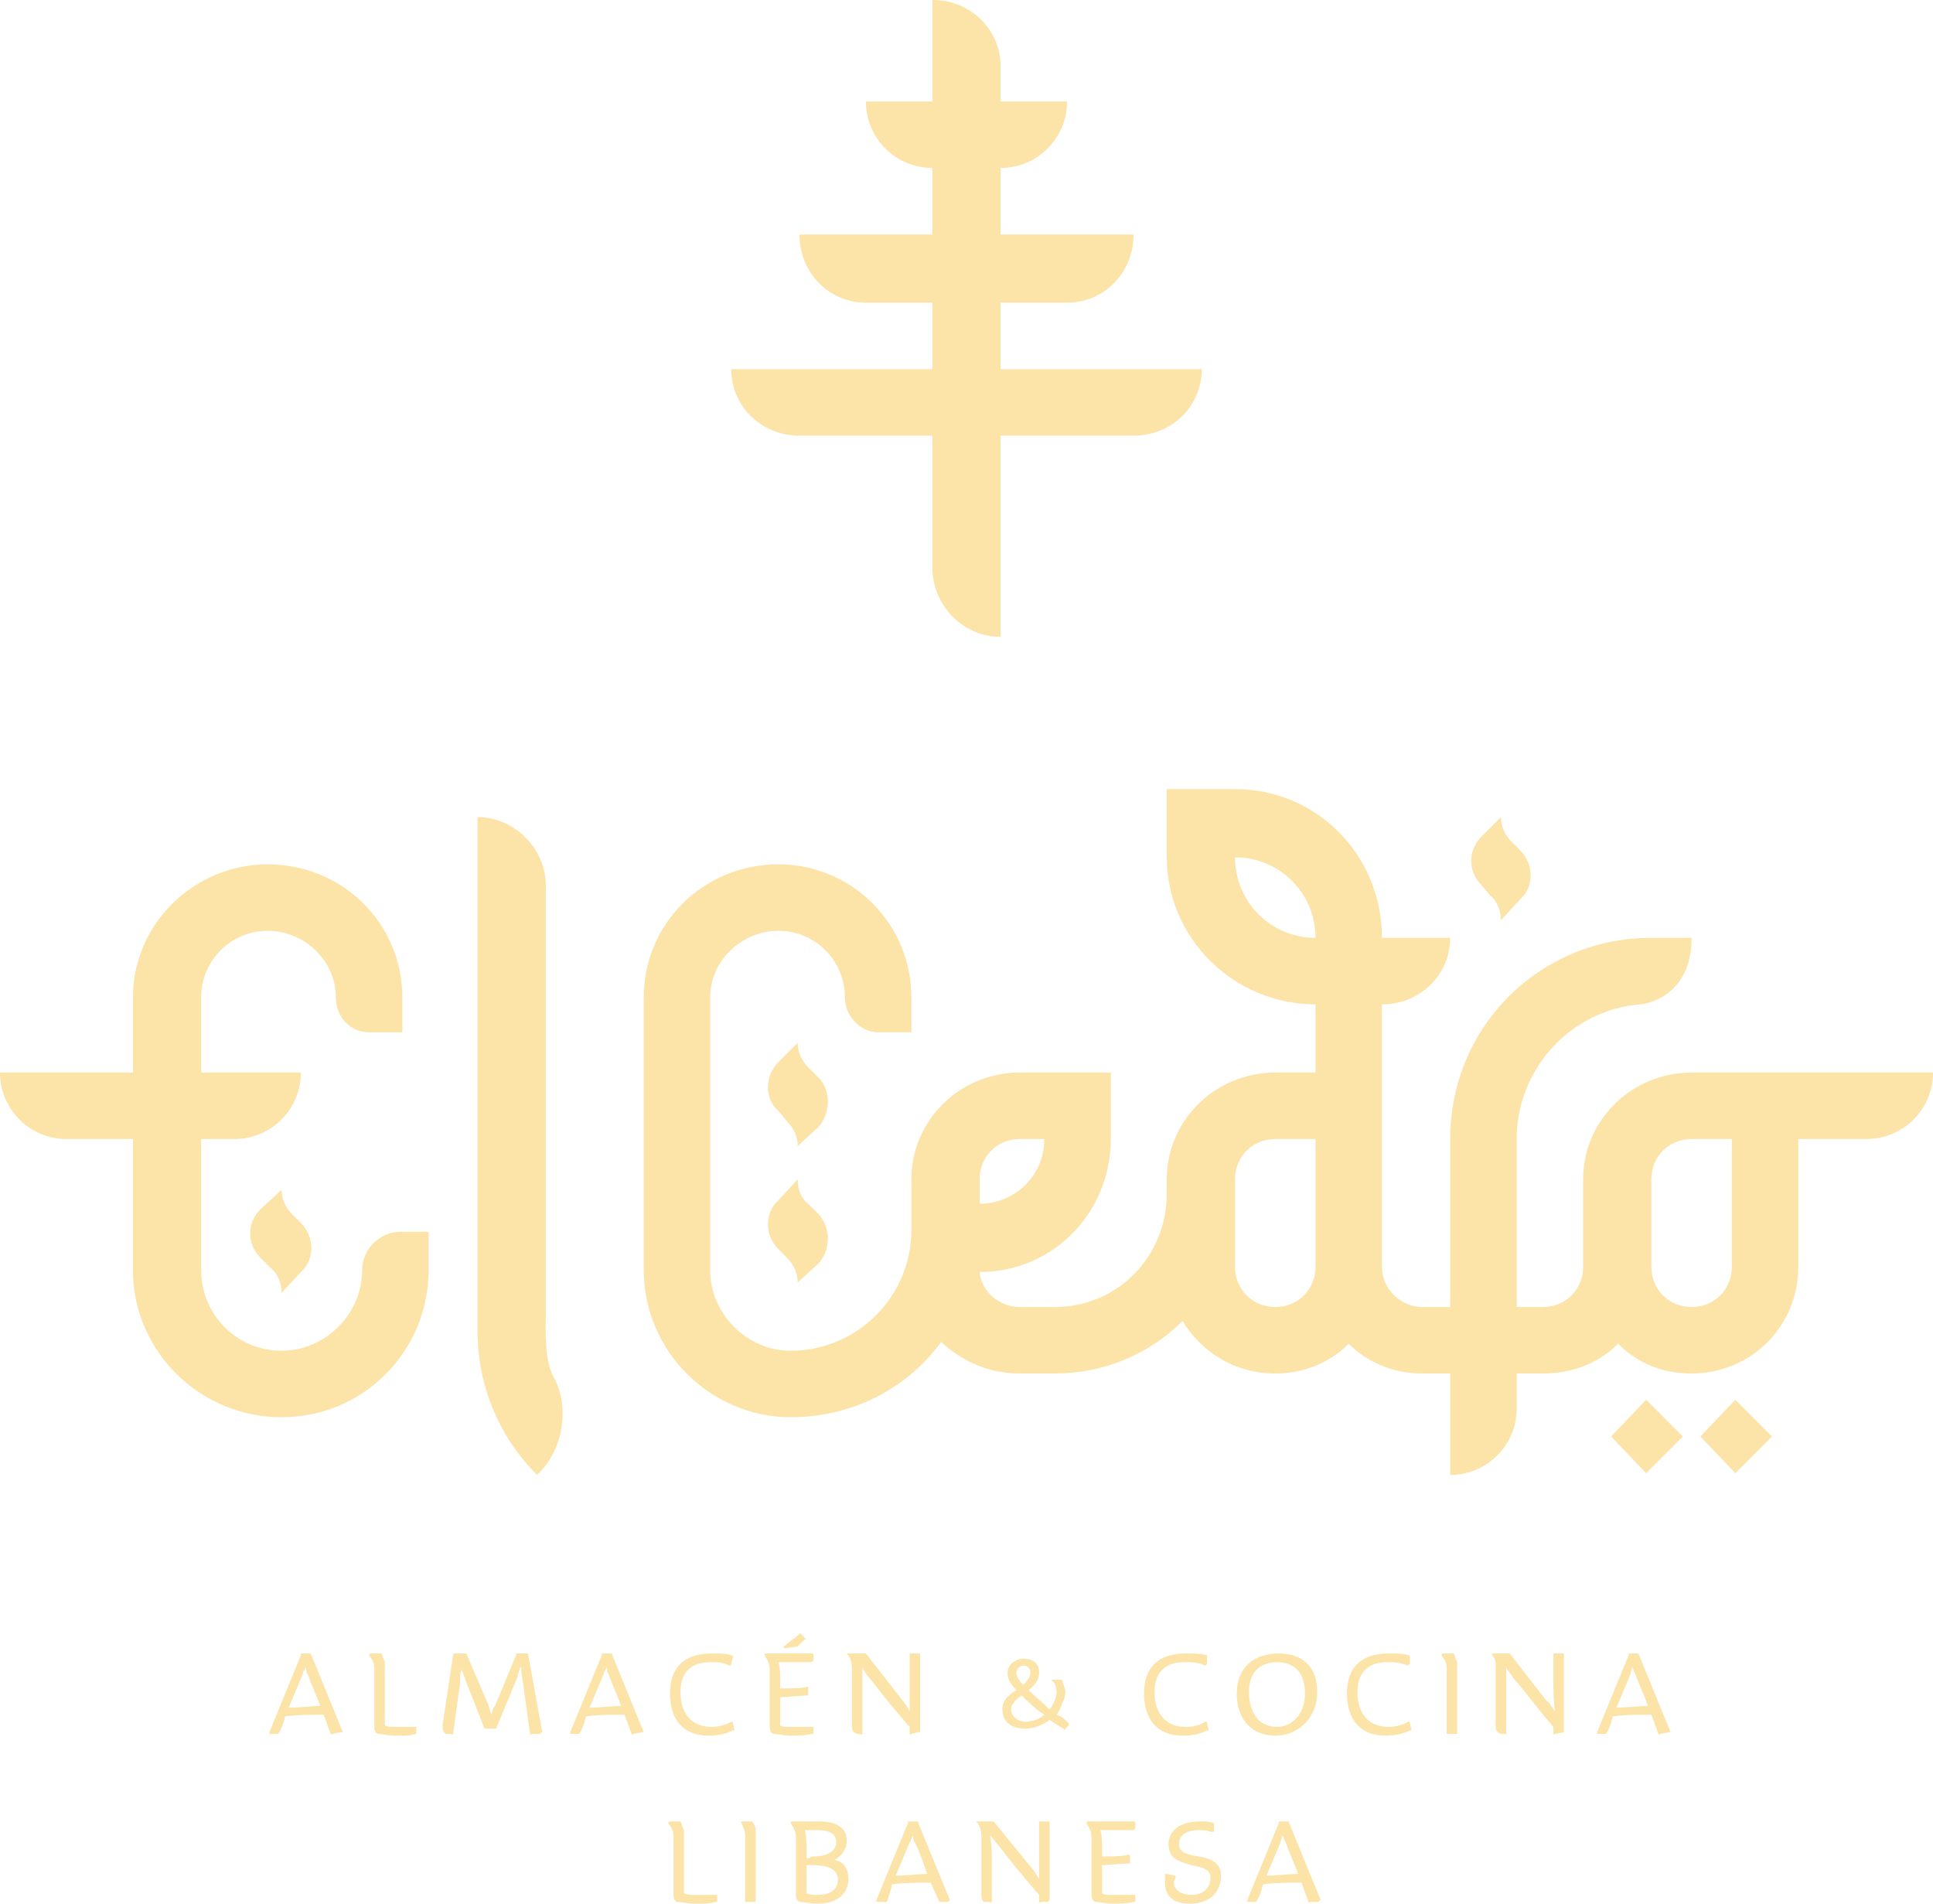 <?xml version="1.0" encoding="UTF-8"?>
<!DOCTYPE svg PUBLIC "-//W3C//DTD SVG 1.1//EN" "http://www.w3.org/Graphics/SVG/1.1/DTD/svg11.dtd">
<!-- Creator: CorelDRAW X8 -->
<svg xmlns="http://www.w3.org/2000/svg" xml:space="preserve" width="1105px" height="1088px" version="1.1" style="shape-rendering:geometricPrecision; text-rendering:geometricPrecision; image-rendering:optimizeQuality; fill-rule:evenodd; clip-rule:evenodd"
viewBox="0 0 1105 1088"
 xmlns:xlink="http://www.w3.org/1999/xlink">
 <defs>
  <style type="text/css">
   <![CDATA[
    .fil0 {fill:#FCE4A9;fill-rule:nonzero}
   ]]>
  </style>
 </defs>
 <g id="Capa_x0020_1">
  <g id="_1589477376816">
   <path class="fil0" d="M572 211l0 -38 38 0c21,0 38,-17 38,-39l-76 0 0 -38c21,0 38,-17 38,-38l-38 0 0 -20 0 0c0,-21 -17,-38 -39,-38l0 58 -38 0c0,21 17,38 38,38l0 38 -76 0c0,22 17,39 38,39l38 0 0 38 -115 0c0,21 17,38 39,38l76 0 0 77c1,21 18,38 39,38l0 -115 76 0c22,0 39,-17 39,-38l-115 0z"/>
   <path class="fil0" d="M165 976c6,0 14,-1 18,-1 -2,-6 -5,-12 -7,-18l0 0c-1,-1 -1,-3 -1,-4 -1,1 -2,3 -2,4l0 0 -8 19zm31 14c0,0 0,0 -1,0l-5 1c0,1 0,0 -1,0l-4 -11 0 0c-5,0 -16,0 -22,1 -1,4 -2,7 -4,10 0,0 0,1 0,0l-5 0c0,-1 0,-1 0,-1l18 -44c0,-1 0,-1 0,-1l5 0c0,0 1,0 1,1l18 44z"/>
   <path class="fil0" d="M211 946c0,0 0,-1 1,-1l5 0c0,0 1,0 1,0 1,2 1,3 2,5l0 36c0,0 0,0 0,0 1,1 3,1 7,1 3,0 7,0 11,0 0,0 0,0 0,0l0 4c0,0 0,0 0,0 -4,1 -6,1 -9,1l-3 0c-4,0 -7,-1 -10,-1 -2,-1 -2,-3 -2,-5l0 -32c0,-4 -1,-5 -3,-8z"/>
   <path class="fil0" d="M259 946c0,-1 1,-1 1,-1l6 0c0,0 1,0 1,1l12 28c1,3 1,4 2,6 0,-1 1,-3 1,-4 1,-1 1,-1 1,-1l12 -29c0,-1 0,-1 0,-1l7 0c0,0 0,0 0,1l8 44c0,0 -1,0 -1,1l-5 0c0,1 -1,0 -1,0l-4 -29c-1,-6 -1,-6 -1,-9 -1,0 -1,1 -1,1 0,1 -1,2 -1,4l-12 29c0,1 -1,1 -1,1l-5 0c0,0 -1,0 -1,0l-11 -28c0,-1 -1,-2 -1,-3 -1,-3 -1,-1 -1,-3 -1,2 -1,4 -1,6 0,1 0,1 0,2l-4 29c0,0 -1,1 -1,0 -1,0 -2,0 -3,0 -2,-1 -2,-3 -2,-5l6 -40z"/>
   <path class="fil0" d="M337 976c6,0 14,-1 18,-1 -2,-6 -5,-12 -7,-18l0 0c-1,-1 -1,-3 -1,-4 -1,1 -2,3 -2,4l0 0 -8 19zm31 14c0,0 0,0 -1,0l-5 1c0,1 0,0 -1,0l-4 -11 0 0c-5,0 -16,0 -22,1 -1,4 -2,7 -4,10 0,0 0,1 0,0l-5 0c0,-1 0,-1 0,-1l18 -44c0,-1 0,-1 0,-1l5 0c1,0 1,0 1,1l18 44z"/>
   <path class="fil0" d="M405 992c-15,0 -22,-10 -22,-24 0,-14 7,-23 24,-23 4,0 8,0 11,1 1,0 1,1 1,1l-1 4c0,0 0,1 -1,1 -4,-2 -7,-2 -11,-2 -12,0 -17,7 -17,17 0,12 6,20 18,20 3,0 8,-1 11,-3 1,0 1,0 1,1l1 4c0,0 -1,0 -1,0 -4,2 -9,3 -14,3z"/>
   <path class="fil0" d="M449 942c0,0 -1,0 -1,0l0 0c0,-1 0,-1 0,-1l9 -7c0,-1 0,-1 1,0l2 2c1,1 1,1 0,1l-4 4 -7 1zm15 8c-3,0 -5,0 -8,0l-3 0c-2,0 -4,0 -7,0 0,0 0,0 -1,0 1,3 1,7 1,11l0 4c5,0 12,0 16,-1 0,0 0,1 0,1l0 3c0,1 0,1 0,1 -5,0 -11,1 -16,1l0 16c0,0 0,0 0,0 1,1 3,1 6,1 4,0 8,0 12,0 1,0 1,0 1,0l0 4c0,0 0,0 -1,0 -4,1 -8,1 -12,1 -4,0 -7,-1 -10,-1 -2,-1 -2,-3 -2,-5l0 -31c0,-4 -1,-6 -3,-9 0,0 0,-1 1,-1l5 0c1,0 3,0 4,0 2,0 5,0 7,0 3,0 7,0 10,0 1,0 1,1 1,1l0 3 -1 1z"/>
   <path class="fil0" d="M526 990c0,0 0,0 -1,0l-4 1c-1,1 -1,0 -1,0l0 -4c-8,-9 -16,-19 -23,-28 -2,-2 -3,-4 -4,-6 0,6 0,11 0,17l0 21c0,0 -1,1 -1,0 0,0 -1,0 -1,0l-1 0c-3,-1 -3,-3 -3,-5l0 -32c0,-4 -1,-6 -2,-8 -1,0 -1,-1 0,-1l9 0c0,0 0,0 1,0l21 27c1,1 3,4 4,6 0,-6 0,-13 0,-20l0 -12c0,-1 0,-1 1,-1l4 0c1,0 1,0 1,1l0 44z"/>
   <path class="fil0" d="M585 963c3,-3 4,-5 4,-7 0,-2 -1,-4 -4,-4 -2,0 -4,2 -4,4 0,2 1,4 4,7zm12 17c-5,-3 -10,-8 -13,-11 -4,3 -6,5 -6,8 0,4 4,7 8,7 5,0 9,-2 11,-4zm14 6l-2 2c0,1 -1,1 -1,0 -2,-1 -5,-3 -8,-5 -4,3 -9,5 -14,5 -8,0 -13,-4 -13,-11 0,-5 3,-8 8,-11 -4,-4 -5,-7 -5,-10 0,-2 1,-4 2,-5 2,-2 5,-3 7,-3 6,0 9,3 9,8 0,3 -1,6 -6,10 3,3 8,7 12,11 3,-4 4,-8 4,-10 0,-4 -2,-6 -2,-6l0 0 0 0c-1,0 -1,-1 0,-1l5 0c0,0 0,0 0,0 1,3 2,5 2,7 0,3 -1,5 -2,7 -1,3 -2,5 -3,6 3,1 5,3 7,5l0 1z"/>
   <path class="fil0" d="M676 992c-15,0 -22,-10 -22,-24 0,-14 7,-23 24,-23 4,0 8,0 12,1 0,0 0,1 0,1l0 4c0,0 -1,1 -1,1 -4,-2 -8,-2 -12,-2 -12,0 -17,7 -17,17 0,12 6,20 18,20 4,0 8,-1 11,-3 1,0 1,0 1,1l1 4c0,0 0,0 -1,0 -4,2 -8,3 -14,3z"/>
   <path class="fil0" d="M730 950c-9,0 -16,5 -16,17 0,11 5,20 16,20 9,0 16,-8 16,-19 0,-12 -6,-18 -16,-18zm-1 42c-14,0 -22,-10 -22,-24 0,-16 11,-23 24,-23 13,0 22,7 22,22 0,15 -11,25 -24,25z"/>
   <path class="fil0" d="M792 992c-15,0 -22,-10 -22,-24 0,-14 7,-23 24,-23 4,0 8,0 11,1 1,0 1,1 1,1l0 4c-1,0 -1,1 -1,1 -5,-2 -8,-2 -12,-2 -12,0 -17,7 -17,17 0,12 6,20 18,20 3,0 8,-1 11,-3 1,0 1,0 1,1l1 4c0,0 -1,0 -1,0 -4,2 -9,3 -14,3z"/>
   <path class="fil0" d="M827 991c0,0 0,0 0,0l0 -37c0,-4 -1,-5 -3,-8 0,0 0,-1 1,-1l5 0c0,0 1,0 1,0 1,2 1,3 2,5l0 41c0,0 -1,0 -1,0l-5 0z"/>
   <path class="fil0" d="M894 990c0,0 0,0 0,0l-5 1c-1,1 -1,0 -1,0l0 -4c-8,-9 -15,-19 -23,-28 -1,-2 -3,-4 -4,-6 0,6 0,11 0,17l0 21c0,0 0,1 -1,0 0,0 0,0 -1,0l-1 0c-3,-1 -3,-3 -3,-5l0 -32c0,-4 0,-6 -2,-8 0,0 0,-1 0,-1l9 0c0,0 1,0 1,0l21 27c2,1 3,4 5,6 -1,-6 -1,-13 -1,-20l0 -12c0,-1 0,-1 1,-1l5 0c0,0 0,0 0,1l0 44z"/>
   <path class="fil0" d="M924 976c5,0 14,-1 18,-1 -2,-6 -5,-12 -7,-18l0 0c-1,-1 -1,-3 -2,-4 0,1 -1,3 -1,4l0 0 -8 19zm31 14c0,0 0,0 -1,0l-5 1c0,1 0,0 -1,0l-4 -11 -1 0c-5,0 -15,0 -21,1 -1,4 -2,7 -4,10 0,0 0,1 0,0l-5 0c0,-1 0,-1 0,-1l18 -44c0,-1 0,-1 0,-1l5 0c0,0 1,0 1,1l18 44z"/>
   <path class="fil0" d="M382 1042c0,0 0,-1 1,-1l5 0c0,0 1,0 1,0 1,2 1,3 2,5l0 36c0,0 0,0 0,0 2,1 3,1 7,1 3,0 7,0 11,0 0,0 1,0 1,0l0 4c0,0 -1,0 -1,0 -3,1 -6,1 -9,1l-3 0c-4,0 -7,-1 -10,-1 -2,-1 -2,-3 -2,-5l0 -32c0,-4 -1,-5 -3,-8z"/>
   <path class="fil0" d="M427 1087c-1,0 -1,0 -1,0l0 -37c0,-4 -1,-5 -2,-8 -1,0 0,-1 0,-1l5 0c1,0 1,0 1,0 1,2 2,3 2,5l0 41c0,0 0,0 -1,0l-4 0z"/>
   <path class="fil0" d="M461 1082c0,0 0,0 0,0 2,1 3,1 6,1 9,0 12,-4 12,-9 0,-6 -7,-8 -14,-8 -1,0 -2,0 -3,0 -1,0 -1,0 -1,0l0 16zm-1 -36c1,3 1,7 1,11l0 5c1,0 1,0 2,0 0,-1 1,-1 2,-1 8,0 13,-3 13,-8 0,-4 -2,-7 -11,-7l0 0c-2,0 -5,0 -7,0zm-8 -4c0,0 0,-1 1,-1l5 0c3,0 6,0 10,0 11,0 16,4 16,11 0,5 -3,9 -7,11 6,1 8,6 8,11 0,4 -2,14 -18,14 -4,0 -7,-1 -10,-1 -2,-1 -2,-3 -2,-5l0 -31c0,-4 -1,-6 -3,-9z"/>
   <path class="fil0" d="M512 1072c6,0 14,-1 18,-1 -2,-6 -4,-12 -7,-18l0 0c-1,-1 -1,-3 -1,-4 -1,1 -1,3 -2,4l0 0 -8 19zm31 14c0,0 0,0 -1,1l-5 0c0,1 0,0 0,0l-5 -11 0 0c-5,0 -16,0 -22,1 -1,4 -2,7 -3,10 -1,0 -1,1 -1,0l-5 0c0,0 0,-1 0,-1l18 -44c0,-1 0,-1 0,-1l5 0c1,0 1,0 1,1l18 44z"/>
   <path class="fil0" d="M600 1086c0,0 0,0 -1,1l-4 0c-1,1 -1,0 -1,0l0 -4c-8,-9 -16,-19 -23,-28 -2,-2 -3,-4 -5,-6 1,6 1,11 1,17l0 21c0,0 -1,1 -1,0 0,0 -1,0 -1,0l-2 0c-2,0 -2,-3 -2,-5l0 -32c0,-4 -1,-6 -2,-8 -1,0 -1,-1 0,-1l9 0c0,0 0,0 0,0l22 27c1,1 3,4 4,6 0,-6 0,-13 0,-20l0 -12c0,-1 0,-1 1,-1l4 0c1,0 1,0 1,1l0 44z"/>
   <path class="fil0" d="M648 1046c-3,0 -5,0 -8,0l-3 0c-2,0 -5,0 -7,0 0,0 0,0 -1,0 1,3 1,7 1,11l0 4c5,0 12,0 15,-1 1,0 1,1 1,1l0 3c0,1 0,1 0,1 -5,0 -11,1 -16,1l0 16c0,0 0,0 0,0 1,1 3,1 6,1 4,0 8,0 12,0 1,0 1,0 1,0l0 4c0,0 0,0 -1,0 -4,1 -8,1 -12,1 -4,0 -7,-1 -10,-1 -2,-1 -2,-3 -2,-5l0 -31c0,-4 -1,-6 -3,-9 0,0 0,-1 1,-1l5 0c1,0 2,0 4,0 2,0 5,0 7,0 3,0 7,0 10,0 1,0 1,1 1,1l0 3 -1 1z"/>
   <path class="fil0" d="M698 1072c0,8 -5,16 -18,16 -9,0 -14,-4 -14,-12 0,-1 0,-3 0,-5 1,0 1,0 1,0l5 1c0,0 0,0 0,1l0 0 0 0c0,0 0,0 0,0l0 0c0,0 0,0 0,0 0,1 -1,2 -1,3 0,3 3,7 10,7 8,0 11,-5 11,-10 0,-5 -6,-6 -11,-7 -6,-2 -13,-3 -13,-12 0,-8 7,-13 18,-13 3,0 5,0 8,1 0,0 0,0 0,0l0 4c0,1 0,1 -1,1 0,0 0,0 -1,0l0 0c-2,-1 -4,-1 -7,-1 -7,0 -11,3 -11,8 0,5 5,6 11,7 6,1 13,3 13,11z"/>
   <path class="fil0" d="M724 1072c5,0 14,-1 18,-1 -2,-6 -5,-12 -7,-18l0 0c-1,-1 -1,-3 -2,-4 0,1 -1,3 -1,4l0 0 -8 19zm31 14c0,0 -1,0 -1,1l-5 0c0,1 -1,0 -1,0l-4 -11 -1 0c-5,0 -15,0 -21,1 -1,4 -2,7 -4,10 0,0 0,1 0,0l-5 0c0,0 0,-1 0,-1l18 -44c0,-1 0,-1 0,-1l5 0c0,0 1,0 1,1l18 44z"/>
   <path class="fil0" d="M312 749l0 -243c0,-21 -18,-39 -39,-39l0 0 0 294c0,32 13,61 34,82l1 -1c15,-15 17,-39 9,-54 -6,-10 -5,-27 -5,-39z"/>
   <path class="fil0" d="M468 616l-6 -6c-4,-4 -6,-9 -6,-14l-11 11c-8,8 -8,21 0,28l5 6c4,4 6,9 6,14l12 -11c7,-8 7,-21 0,-28z"/>
   <path class="fil0" d="M468 694l-6 -6c-4,-3 -6,-8 -6,-14l-11 12c-8,7 -8,20 0,28l5 5c4,4 6,9 6,14l0 0 12 -11c7,-8 7,-20 0,-28z"/>
   <path class="fil0" d="M172 699l-5 -5c-4,-4 -6,-9 -6,-14l-12 11c-8,8 -8,20 0,28l6 6c4,3 6,9 6,14l11 -12c8,-7 8,-20 0,-28z"/>
   <path class="fil0" d="M229 704c-12,0 -22,10 -22,22 0,25 -21,46 -46,46 -26,0 -46,-21 -46,-46l0 -75 19 0c21,0 38,-17 38,-38l-57 0 0 -43c0,-21 17,-38 38,-38 21,0 39,17 39,38 0,11 8,20 19,20l19 0 0 -20c0,-42 -34,-76 -77,-76 -42,0 -77,34 -77,76l0 43 -76 0c0,21 17,38 38,38l38 0 0 75c0,46 38,84 85,84 47,0 84,-38 84,-84l0 -22 -16 0z"/>
   <polygon class="fil0" points="941,800 921,821 941,842 962,821 "/>
   <polygon class="fil0" points="992,800 972,821 992,842 1013,821 "/>
   <path class="fil0" d="M869 486l-5 -5c-4,-4 -6,-9 -6,-14l-11 11c-8,8 -8,20 0,28l5 6c4,3 6,9 6,14l11 -12c8,-7 8,-20 0,-28z"/>
   <path class="fil0" d="M990 724c0,13 -10,23 -23,23 -13,0 -23,-10 -23,-23l0 -50c0,-13 10,-23 23,-23l23 0 0 73zm-238 -188c-26,0 -46,-21 -46,-46l0 0c25,0 46,20 46,46zm0 188c0,13 -10,23 -23,23 -13,0 -23,-10 -23,-23l0 -50c0,-13 10,-23 23,-23l23 0 0 73zm-192 -50c0,-13 10,-23 23,-23l14 0c0,21 -17,37 -37,37l0 -14zm407 -61c-34,0 -62,27 -62,61l0 50c0,13 -10,23 -23,23l-15 0 0 -96c0,-40 31,-74 71,-77 2,0 29,-4 29,-38l-23 0c-64,0 -115,51 -115,115l0 96 -16 0c-12,0 -23,-10 -23,-23l0 -150c22,0 39,-17 39,-38l-39 0 0 0 0 0c0,-47 -37,-85 -84,-85l-39 0 0 39 0 0c0,46 38,84 85,84l0 39 -23 0c-34,0 -62,27 -62,61l0 8c0,36 -28,65 -64,65l-20 0c-12,0 -22,-9 -23,-20 42,0 75,-34 75,-76l0 -38 -52 0c-34,0 -62,27 -62,61l0 29 0 0c0,38 -31,69 -69,69 -25,0 -46,-21 -46,-46l0 -156c0,-21 18,-38 39,-38 21,0 38,17 38,38 0,11 9,20 19,20l19 0 0 -20c0,-42 -34,-76 -76,-76 -43,0 -77,34 -77,76l0 156c0,46 38,84 84,84 36,0 67,-17 86,-43 12,11 27,18 45,18l20 0c28,0 54,-11 73,-30 11,18 30,30 53,30 16,0 31,-6 42,-17 11,11 26,17 42,17l16 0 0 58c21,0 38,-17 38,-38l0 -20 15 0c17,0 32,-6 43,-17 11,11 25,17 42,17 34,0 61,-27 61,-61l0 -73 39 0c21,0 38,-17 38,-38l-138 0z"/>
  </g>
 </g>
</svg>
